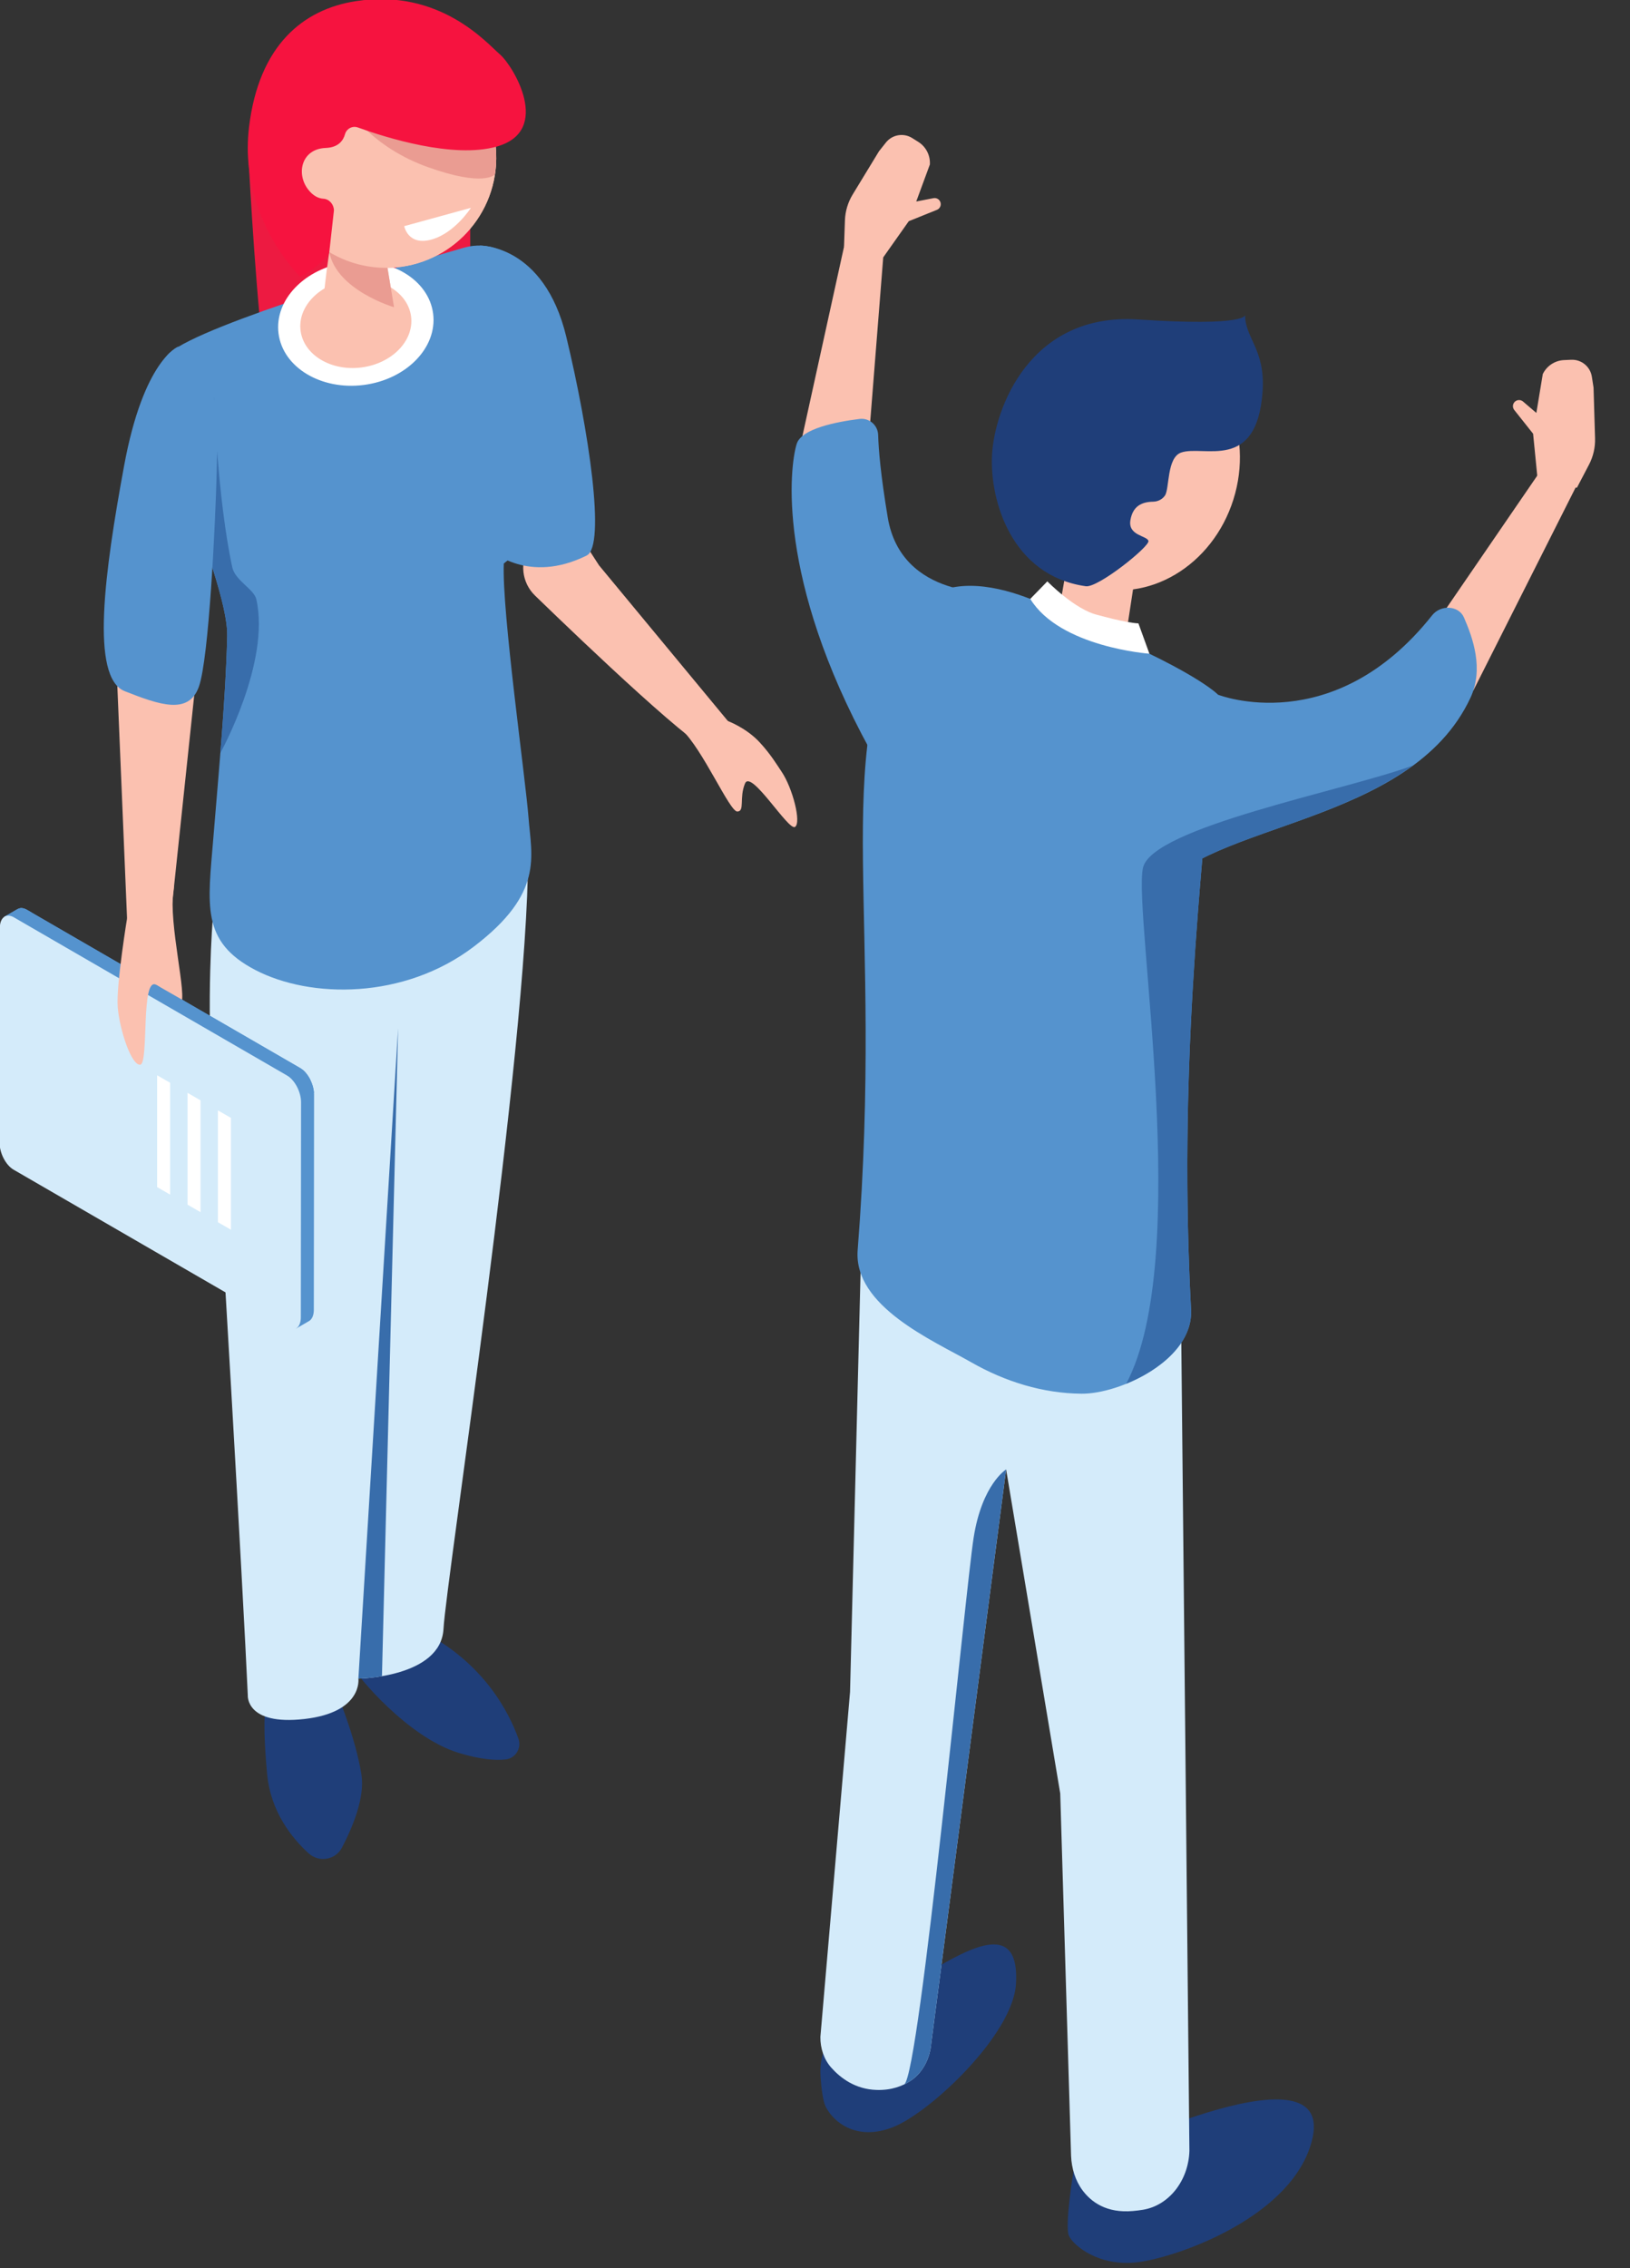 <?xml version="1.0" encoding="UTF-8" standalone="no"?>
<!DOCTYPE svg PUBLIC "-//W3C//DTD SVG 1.1//EN" "http://www.w3.org/Graphics/SVG/1.1/DTD/svg11.dtd">
<svg width="100%" height="100%" viewBox="0 0 46 64" version="1.1" xmlns="http://www.w3.org/2000/svg" xmlns:xlink="http://www.w3.org/1999/xlink" xml:space="preserve" xmlns:serif="http://www.serif.com/" style="fill-rule:evenodd;clip-rule:evenodd;stroke-linejoin:round;stroke-miterlimit:2;">
    <rect x="0" y="0" width="46" height="64" fill="#333333" stroke="none"/>
    <g transform="matrix(0.24,0,0,0.24,0,0)">
        <g transform="matrix(1.486,0,0,1.486,0,0)">
            <g transform="matrix(0.958,0,0,0.958,-74.195,-153.893)">
                <path d="M97.926,172.769C97.926,172.769 98.415,182.863 99.183,189.646C99.952,196.429 116.289,184.436 116.289,184.436L116.289,176.712L97.926,172.769Z" style="fill:rgb(237,26,65);fill-rule:nonzero;"/>
            </g>
            <g transform="matrix(0.958,0,0,0.958,-74.195,-153.893)">
                <path d="M106.628,298.351C106.873,298.964 111.106,304.117 115.339,305.406C117.179,305.966 118.417,306.038 119.227,305.943C120.041,305.846 120.544,305.007 120.27,304.235C119.541,302.185 117.453,297.913 112.149,295.283C104.971,291.726 106.628,298.351 106.628,298.351Z" style="fill:rgb(31,62,121);fill-rule:nonzero;"/>
            </g>
            <g transform="matrix(0.958,0,0,0.958,-74.195,-153.893)">
                <path d="M105.217,300.33C105.217,300.33 106.812,304.073 107.302,307.201C107.602,309.11 106.554,311.588 105.692,313.232C105.157,314.252 103.8,314.481 102.947,313.707C101.564,312.451 99.803,310.271 99.511,307.14C99.02,301.864 99.511,300.944 99.511,300.944L105.217,300.33Z" style="fill:rgb(31,62,121);fill-rule:nonzero;"/>
            </g>
            <g transform="matrix(0.958,0,0,0.958,-74.195,-153.893)">
                <path d="M95.019,236.565C95.019,236.565 94.467,243.22 95.019,250.581C95.572,257.943 97.548,292.369 97.916,300.652C97.916,300.652 97.732,303.158 102.587,302.607C107.441,302.055 107.05,299.271 107.05,299.271C107.05,299.271 113.866,299.179 114.081,295.16C114.296,291.143 121.063,247.178 121.063,231.372L95.019,236.565Z" style="fill:rgb(212,235,250);fill-rule:nonzero;"/>
            </g>
            <g transform="matrix(0.958,0,0,0.958,-74.195,-153.893)">
                <path d="M123.585,202.155L126.925,207.327L138.405,221.195C138.405,221.195 138.01,222.482 136.581,222.819C135.465,223.081 125.809,213.868 121.639,209.826C120.531,208.752 120.346,207.043 121.198,205.757L123.585,202.155Z" style="fill:rgb(251,193,176);fill-rule:nonzero;"/>
            </g>
            <g transform="matrix(0.958,0,0,0.958,-74.195,-153.893)">
                <path d="M117.069,180.922C117.069,180.922 122.375,180.784 124.222,188.452C126.069,196.119 127.513,205.72 125.907,206.518C121.085,208.913 118.033,206.111 118.033,206.111L117.069,180.922Z" style="fill:rgb(85,147,206);fill-rule:nonzero;"/>
            </g>
            <g transform="matrix(0.958,0,0,0.958,-74.195,-153.893)">
                <path d="M118.657,181.247C117.752,180.869 116.736,180.82 115.793,181.09C111.273,182.388 94.278,187.375 91.477,189.77C88.241,192.536 96.33,208.079 96.213,213.175C96.096,218.272 95.522,224.28 95.072,229.82C94.622,235.36 94.012,238.397 98.544,240.752C103.075,243.108 110.812,243.216 116.603,238.804C122.395,234.391 121.344,231.371 121.103,228.168C120.862,224.964 118.89,211.109 119.061,207.176C119.061,207.176 121.101,205.672 122.613,203.094C124.125,200.516 121.455,195.778 120.346,192.697C119.238,189.615 120.971,186.093 120.629,183.579C120.452,182.285 119.625,181.652 118.657,181.247Z" style="fill:rgb(85,147,206);fill-rule:nonzero;"/>
            </g>
            <g transform="matrix(0.958,0,0,0.958,-74.195,-153.893)">
                <path d="M113.224,186.546C113.582,189.346 111.014,191.982 107.488,192.433C103.962,192.885 100.812,190.982 100.454,188.182C100.095,185.383 102.663,182.747 106.19,182.295C109.716,181.844 112.865,183.747 113.224,186.546Z" style="fill:white;fill-rule:nonzero;"/>
            </g>
            <g transform="matrix(0.958,0,0,0.958,-74.195,-153.893)">
                <path d="M111.403,186.78C111.659,188.781 109.823,190.664 107.303,190.988C104.782,191.31 102.531,189.949 102.275,187.948C102.019,185.948 103.854,184.065 106.375,183.741C108.895,183.418 111.146,184.779 111.403,186.78Z" style="fill:rgb(251,193,176);fill-rule:nonzero;"/>
            </g>
            <g transform="matrix(0.958,0,0,0.958,-74.195,-153.893)">
                <path d="M108.898,180.21C108.898,180.21 105.83,177.688 105.227,178.965C104.624,180.243 104.128,185.728 104.128,185.728L110.22,187.365L109.296,181.808C109.296,181.808 110.515,180.774 108.898,180.21Z" style="fill:rgb(251,193,176);fill-rule:nonzero;"/>
            </g>
            <g transform="matrix(0.958,0,0,0.958,-74.195,-153.893)">
                <path d="M118.42,174.2C118.123,179.216 113.818,183.041 108.802,182.745C103.787,182.449 99.961,178.144 100.258,173.128C100.554,168.113 104.86,164.287 109.875,164.583C114.89,164.88 118.716,169.186 118.42,174.2Z" style="fill:rgb(251,193,176);fill-rule:nonzero;"/>
            </g>
            <g transform="matrix(0.958,0,0,0.958,-74.195,-153.893)">
                <path d="M104.802,180.555C104.748,180.841 104.697,181.149 104.647,181.462C105.259,184.627 109.995,186.013 109.995,186.013L109.296,181.808C109.296,181.808 109.87,181.321 109.707,180.833C107.836,180.242 105.477,179.719 104.802,180.555Z" style="fill:rgb(234,156,146);fill-rule:nonzero;"/>
            </g>
            <g transform="matrix(0.958,0,0,0.958,-74.195,-153.893)">
                <path d="M118.42,174.2C118.123,179.216 113.818,183.041 108.802,182.745C103.787,182.449 99.961,178.144 100.258,173.128C100.554,168.113 104.86,164.287 109.875,164.583C114.89,164.88 118.716,169.186 118.42,174.2Z" style="fill:rgb(251,193,176);fill-rule:nonzero;"/>
            </g>
            <g transform="matrix(0.958,0,0,0.958,-74.195,-153.893)">
                <path d="M86.925,212.171L87.943,236.514L91.502,236.881L93.818,214.967L86.925,212.171Z" style="fill:rgb(251,193,176);fill-rule:nonzero;"/>
            </g>
            <g transform="matrix(0.958,0,0,0.958,-74.195,-153.893)">
                <path d="M98.62,210.136C98.428,209.288 96.87,208.591 96.632,207.487C95.41,201.816 95.116,193.453 95.116,193.453L94.122,204.876C95.269,208.264 96.255,211.373 96.213,213.175C96.145,216.166 95.917,219.473 95.651,222.814L95.652,222.823C95.652,222.823 99.798,215.334 98.62,210.136Z" style="fill:rgb(56,109,171);fill-rule:nonzero;"/>
            </g>
            <g transform="matrix(0.958,0,0,0.958,-74.195,-153.893)">
                <path d="M92.157,189.271C92.157,189.271 89.311,190.359 87.7,199.099C86.09,207.84 84.885,216.596 87.756,217.725C90.628,218.853 93.027,219.701 93.871,217.364C94.715,215.026 95.239,203.76 95.345,199.709C95.45,195.657 95.605,190.072 92.157,189.271Z" style="fill:rgb(85,147,206);fill-rule:nonzero;"/>
            </g>
            <g transform="matrix(0.958,0,0,0.958,-74.195,-153.893)">
                <path d="M137.554,220.181C137.554,220.181 139.095,220.747 140.209,221.961C141.123,222.956 141.623,223.801 142.023,224.397C142.909,225.719 143.657,228.577 143.116,228.933C142.576,229.289 139.485,224.148 138.986,225.343C138.488,226.539 138.99,227.645 138.351,227.662C137.712,227.681 135.491,222.494 133.743,220.886C131.996,219.279 137.554,220.181 137.554,220.181Z" style="fill:rgb(251,193,176);fill-rule:nonzero;"/>
            </g>
            <g transform="matrix(0.958,0,0,0.958,-74.195,-153.893)">
                <path d="M107.05,299.271C107.05,299.271 107.894,299.259 108.997,299.069L110.332,245.554L107.05,299.271Z" style="fill:rgb(56,109,171);fill-rule:nonzero;"/>
            </g>
            <g transform="matrix(0.958,0,0,0.958,-74.195,-153.893)">
                <path d="M101.898,270.364L100.005,267.892L80.091,256.363C79.452,255.992 78.935,255.002 78.936,254.151L78.954,237.847L77.809,236.352L78.885,235.729L78.886,235.731C79.092,235.598 79.366,235.601 79.667,235.776L102.235,248.842C102.874,249.211 103.39,250.201 103.389,251.053L103.37,268.809C103.37,269.288 103.205,269.621 102.948,269.756L101.898,270.364Z" style="fill:rgb(85,147,206);fill-rule:nonzero;"/>
            </g>
            <g transform="matrix(0.958,0,0,0.958,-74.195,-153.893)">
                <path d="M88.127,261.016L86.712,260.197L78.946,246.706L78.954,237.847L77.809,236.352L78.885,235.729L78.886,235.731C79.092,235.598 79.366,235.601 79.667,235.776L102.235,248.842C102.573,249.037 102.875,249.406 103.086,249.836L88.127,261.016Z" style="fill:rgb(85,147,206);fill-rule:nonzero;"/>
            </g>
            <g transform="matrix(0.958,0,0,0.958,-74.195,-153.893)">
                <path d="M78.317,237.015L77.809,236.352L78.885,235.729L78.886,235.731C79.092,235.598 79.366,235.601 79.667,235.776L80.064,236.005L78.317,237.015Z" style="fill:rgb(85,147,206);fill-rule:nonzero;"/>
            </g>
            <g transform="matrix(0.958,0,0,0.958,-74.195,-153.893)">
                <path d="M102.44,248.987C102.942,249.397 103.33,250.172 103.383,250.887L101.177,252.16L100.121,250.325L102.44,248.987Z" style="fill:rgb(85,147,206);fill-rule:nonzero;"/>
            </g>
            <g transform="matrix(0.958,0,0,0.958,-74.195,-153.893)">
                <path d="M101.16,249.464L78.592,236.398C77.953,236.029 77.435,236.419 77.434,237.271L77.415,255.027C77.414,255.878 77.93,256.869 78.569,257.24L101.138,270.305C101.776,270.674 102.295,270.283 102.296,269.432L102.315,251.676C102.316,250.824 101.799,249.834 101.16,249.464Z" style="fill:rgb(212,235,250);fill-rule:nonzero;"/>
            </g>
            <g transform="matrix(0.958,0,0,0.958,-74.195,-153.893)">
                <path d="M96.524,262.199L95.449,261.578L95.449,252.344L96.524,252.964L96.524,262.199Z" style="fill:white;fill-rule:nonzero;"/>
            </g>
            <g transform="matrix(0.958,0,0,0.958,-74.195,-153.893)">
                <path d="M94.013,260.749L92.938,260.128L92.938,250.894L94.013,251.515L94.013,260.749Z" style="fill:white;fill-rule:nonzero;"/>
            </g>
            <g transform="matrix(0.958,0,0,0.958,-74.195,-153.893)">
                <path d="M91.502,259.3L90.427,258.679L90.427,249.445L91.502,250.065L91.502,259.3Z" style="fill:white;fill-rule:nonzero;"/>
            </g>
            <g transform="matrix(0.958,0,0,0.958,-74.195,-153.893)">
                <path d="M87.971,236.31C87.971,236.31 87.031,241.992 87.172,243.813C87.314,245.632 88.288,248.634 89.027,248.571C89.766,248.507 89.052,241.252 90.35,241.975C91.648,242.698 91.785,243.937 92.373,243.499C92.961,243.061 91.347,236.861 91.778,234.171C92.208,231.482 87.971,236.31 87.971,236.31Z" style="fill:rgb(251,193,176);fill-rule:nonzero;"/>
            </g>
            <g transform="matrix(0.958,0,0,0.958,-74.195,-153.893)">
                <path d="M112.832,174.458C117.395,176.079 118.284,175.091 118.327,175.037C118.369,174.762 118.403,174.485 118.42,174.2C118.479,173.194 118.365,172.217 118.116,171.294L106.277,169.696C106.277,169.696 108.146,172.794 112.832,174.458Z" style="fill:rgb(234,156,146);fill-rule:nonzero;"/>
            </g>
            <g transform="matrix(0.958,0,0,0.958,-74.195,-153.893)">
                <path d="M118.747,165.138C117.672,164.216 113.791,159.658 106.839,160.734C102.494,161.406 98.831,164.369 98.018,171.131C97.471,175.688 99.143,180.174 102.224,183.491C102.391,183.414 102.563,183.343 102.718,183.241C104.459,182.096 104.647,181.466 104.647,181.46L105.031,178.01C105.019,177.52 104.653,177.084 104.164,177.053C103.786,177.03 103.327,176.848 102.89,176.277C101.891,174.971 102.352,172.935 104.349,172.859C105.393,172.819 105.797,172.254 105.945,171.724C106.073,171.263 106.56,171.006 107.01,171.169C109.282,171.991 114.881,173.764 118.484,172.743C123.094,171.437 119.823,166.06 118.747,165.138Z" style="fill:rgb(246,19,63);fill-rule:nonzero;"/>
            </g>
            <g transform="matrix(0.958,0,0,0.958,-74.195,-153.893)">
                <path d="M113.563,178.568L116.346,177.803C116.346,177.803 115.017,179.893 113.078,180.426C111.138,180.958 110.837,179.317 110.837,179.317L113.563,178.568Z" style="fill:white;fill-rule:nonzero;"/>
            </g>
            <g transform="matrix(0.958,0,0,0.958,-74.195,-153.893)">
                <path d="M92.703,243.323L90.331,241.965L91.222,243.419L92.421,243.862L92.703,243.323Z" style="fill:rgb(85,147,206);fill-rule:nonzero;"/>
            </g>
            <g transform="matrix(0.958,0,0,0.958,-74.195,-153.893)">
                <path d="M148.076,327.074C146.231,327.863 145.071,329.918 145.224,332.128C145.296,333.171 145.422,334.143 145.64,334.599C146.226,335.831 148.15,337.522 151.22,336.309C154.291,335.095 161.109,328.689 161.365,324.495C161.84,316.705 152.932,325 148.076,327.074Z" style="fill:rgb(31,62,121);fill-rule:nonzero;"/>
            </g>
            <g transform="matrix(0.958,0,0,0.958,-74.195,-153.893)">
                <path d="M166.115,339.958C166.115,339.958 165.378,344.449 165.736,345.273C166.094,346.096 168.231,347.853 171.387,347.473C174.544,347.093 183.626,343.962 185.649,337.976C188.785,328.697 168.118,338.672 168.118,338.672L166.115,339.958Z" style="fill:rgb(31,62,121);fill-rule:nonzero;"/>
            </g>
            <g transform="matrix(0.958,0,0,0.958,-74.195,-153.893)">
                <path d="M174.99,268.159L175.692,338.273C175.618,340.711 174.021,342.771 171.873,343.133C171.608,343.178 171.323,343.214 171.019,343.24C168.844,343.431 167.577,342.498 166.854,341.518C166.268,340.724 165.96,339.717 165.917,338.687L165.022,308.757L160.553,281.996L154.371,329.359C154.272,330.64 153.658,331.824 152.672,332.478C151.99,332.929 151.066,333.279 149.853,333.241C148.084,333.189 146.855,332.241 146.106,331.396C145.511,330.727 145.198,329.806 145.211,328.861L147.661,300.363L148.573,264.014L174.99,268.159Z" style="fill:rgb(212,235,250);fill-rule:nonzero;"/>
            </g>
            <g transform="matrix(0.958,0,0,0.958,-74.195,-153.893)">
                <path d="M165.91,205.401L164.802,211.789C164.802,211.789 164.76,213.969 167.194,214.573C169.628,215.177 170.38,213.606 170.38,213.606L171.481,206.41L165.91,205.401Z" style="fill:rgb(251,193,176);fill-rule:nonzero;"/>
            </g>
            <g transform="matrix(0.958,0,0,0.958,-74.195,-153.893)">
                <path d="M179.323,201.901C177.595,207.374 172.249,210.551 167.381,208.996C162.513,207.442 159.967,201.744 161.695,196.271C163.423,190.798 168.77,187.621 173.637,189.176C178.506,190.731 181.051,196.428 179.323,201.901Z" style="fill:rgb(251,193,176);fill-rule:nonzero;"/>
            </g>
            <g transform="matrix(0.958,0,0,0.958,-74.195,-153.893)">
                <path d="M166.199,211.906C166.031,211.837 155.873,205.297 152.118,212.142C145.996,223.302 150.474,236.097 148.29,263.879C147.924,268.529 154.546,271.361 157.677,273.15C160.462,274.741 163.58,275.716 166.788,275.741C169.962,275.767 176.049,272.945 175.827,268.795C174.811,249.71 176.499,233.623 178.057,218.014C178.057,218.014 176.109,215.918 166.199,211.906Z" style="fill:rgb(85,147,206);fill-rule:nonzero;"/>
            </g>
            <g transform="matrix(0.958,0,0,0.958,-74.195,-153.893)">
                <path d="M160.553,281.996L154.371,329.359C154.272,330.64 153.658,331.824 152.672,332.478C152.51,332.584 152.333,332.684 152.144,332.776C153.427,331.814 157.175,292.059 157.868,287.637C158.562,283.212 160.553,281.996 160.553,281.996Z" style="fill:rgb(56,109,171);fill-rule:nonzero;"/>
            </g>
            <g transform="matrix(0.958,0,0,0.958,-74.195,-153.893)">
                <path d="M199.135,217.688L207.639,200.809L204.971,199.123L196.157,211.981L199.135,217.688Z" style="fill:rgb(251,193,176);fill-rule:nonzero;"/>
            </g>
            <g transform="matrix(0.958,0,0,0.958,-74.195,-153.893)">
                <path d="M143.042,199.765L147.179,180.944L150.474,180.98L149.237,196.588L143.042,199.765Z" style="fill:rgb(251,193,176);fill-rule:nonzero;"/>
            </g>
            <g transform="matrix(0.958,0,0,0.958,-74.195,-153.893)">
                <path d="M178.057,218.014C178.057,218.014 187.569,221.766 195.741,211.456C196.461,210.548 197.94,210.65 198.366,211.629C199.101,213.319 200.022,215.871 198.906,218.268C193.966,228.867 177.114,228.499 173.053,234.442C168.992,240.384 178.057,218.014 178.057,218.014Z" style="fill:rgb(85,147,206);fill-rule:nonzero;"/>
            </g>
            <g transform="matrix(0.958,0,0,0.958,-74.195,-153.893)">
                <path d="M159.757,209.561C159.757,209.561 151.903,210.164 150.773,203.366C150.191,199.866 150.016,197.776 149.983,196.572C149.961,195.756 149.253,195.138 148.443,195.239C146.562,195.472 143.65,196.033 143.256,197.294C142.666,199.176 141.556,208.406 149.314,222.571C154.395,231.85 159.757,209.561 159.757,209.561Z" style="fill:rgb(85,147,206);fill-rule:nonzero;"/>
            </g>
            <g transform="matrix(0.958,0,0,0.958,-74.195,-153.893)">
                <path d="M147.163,180.99L147.238,178.845C147.264,178.087 147.485,177.349 147.879,176.701L150.054,173.128L150.622,172.413C151.146,171.753 152.083,171.593 152.796,172.042L153.297,172.357C153.934,172.758 154.302,173.476 154.253,174.228L153.128,177.281L154.551,177.006C154.827,176.952 155.094,177.135 155.144,177.412C155.186,177.648 155.058,177.88 154.836,177.97L152.512,178.907L150.402,181.895L147.163,180.99Z" style="fill:rgb(251,193,176);fill-rule:nonzero;"/>
            </g>
            <g transform="matrix(0.958,0,0,0.958,-74.195,-153.893)">
                <path d="M207.702,200.915L208.698,199.013C209.049,198.341 209.221,197.59 209.198,196.832L209.073,192.651L208.933,191.749C208.804,190.916 208.069,190.315 207.227,190.352L206.636,190.378C205.884,190.411 205.209,190.855 204.88,191.532L204.349,194.743L203.248,193.8C203.034,193.617 202.712,193.644 202.531,193.861C202.378,194.044 202.375,194.311 202.524,194.498L204.081,196.461L204.484,200.552L207.702,200.915Z" style="fill:rgb(251,193,176);fill-rule:nonzero;"/>
            </g>
            <g transform="matrix(0.958,0,0,0.958,-74.195,-153.893)">
                <path d="M171.855,232.316C171.028,236.085 176.008,264.521 170.47,274.92C173.24,273.798 175.977,271.603 175.827,268.796C175.101,255.148 175.759,243.036 176.761,231.532C181.497,229.133 188.896,227.702 194.13,223.869C188.518,225.939 172.593,228.951 171.855,232.316Z" style="fill:rgb(56,109,171);fill-rule:nonzero;"/>
            </g>
            <g transform="matrix(0.958,0,0,0.958,-74.195,-153.893)">
                <path d="M162.547,210.101L163.957,208.653C163.957,208.653 166.278,211.023 168.141,211.434C168.141,211.434 170.385,212.07 171.481,212.124L172.388,214.628C172.388,214.628 165.001,214.099 162.547,210.101Z" style="fill:white;fill-rule:nonzero;"/>
            </g>
            <g transform="matrix(0.958,0,0,0.958,-74.195,-153.893)">
                <path d="M172.698,202.072C173.087,202.064 173.448,201.887 173.67,201.567C174.056,201.009 173.812,198.442 175,198.018C176.858,197.356 181.264,199.68 181.735,192.979C181.979,189.496 180.284,188.571 180.292,186.663C180.292,186.663 180.439,187.619 171.477,187.025C162.516,186.429 159.602,194.387 159.39,198.177C159.178,201.967 161.012,208.199 167.137,209.055C168.153,209.197 172.418,205.767 172.308,205.317C172.198,204.867 170.588,204.892 170.821,203.583C171.014,202.491 171.679,202.09 172.698,202.072Z" style="fill:rgb(31,62,121);fill-rule:nonzero;"/>
            </g>
        </g>
    </g>
</svg>
